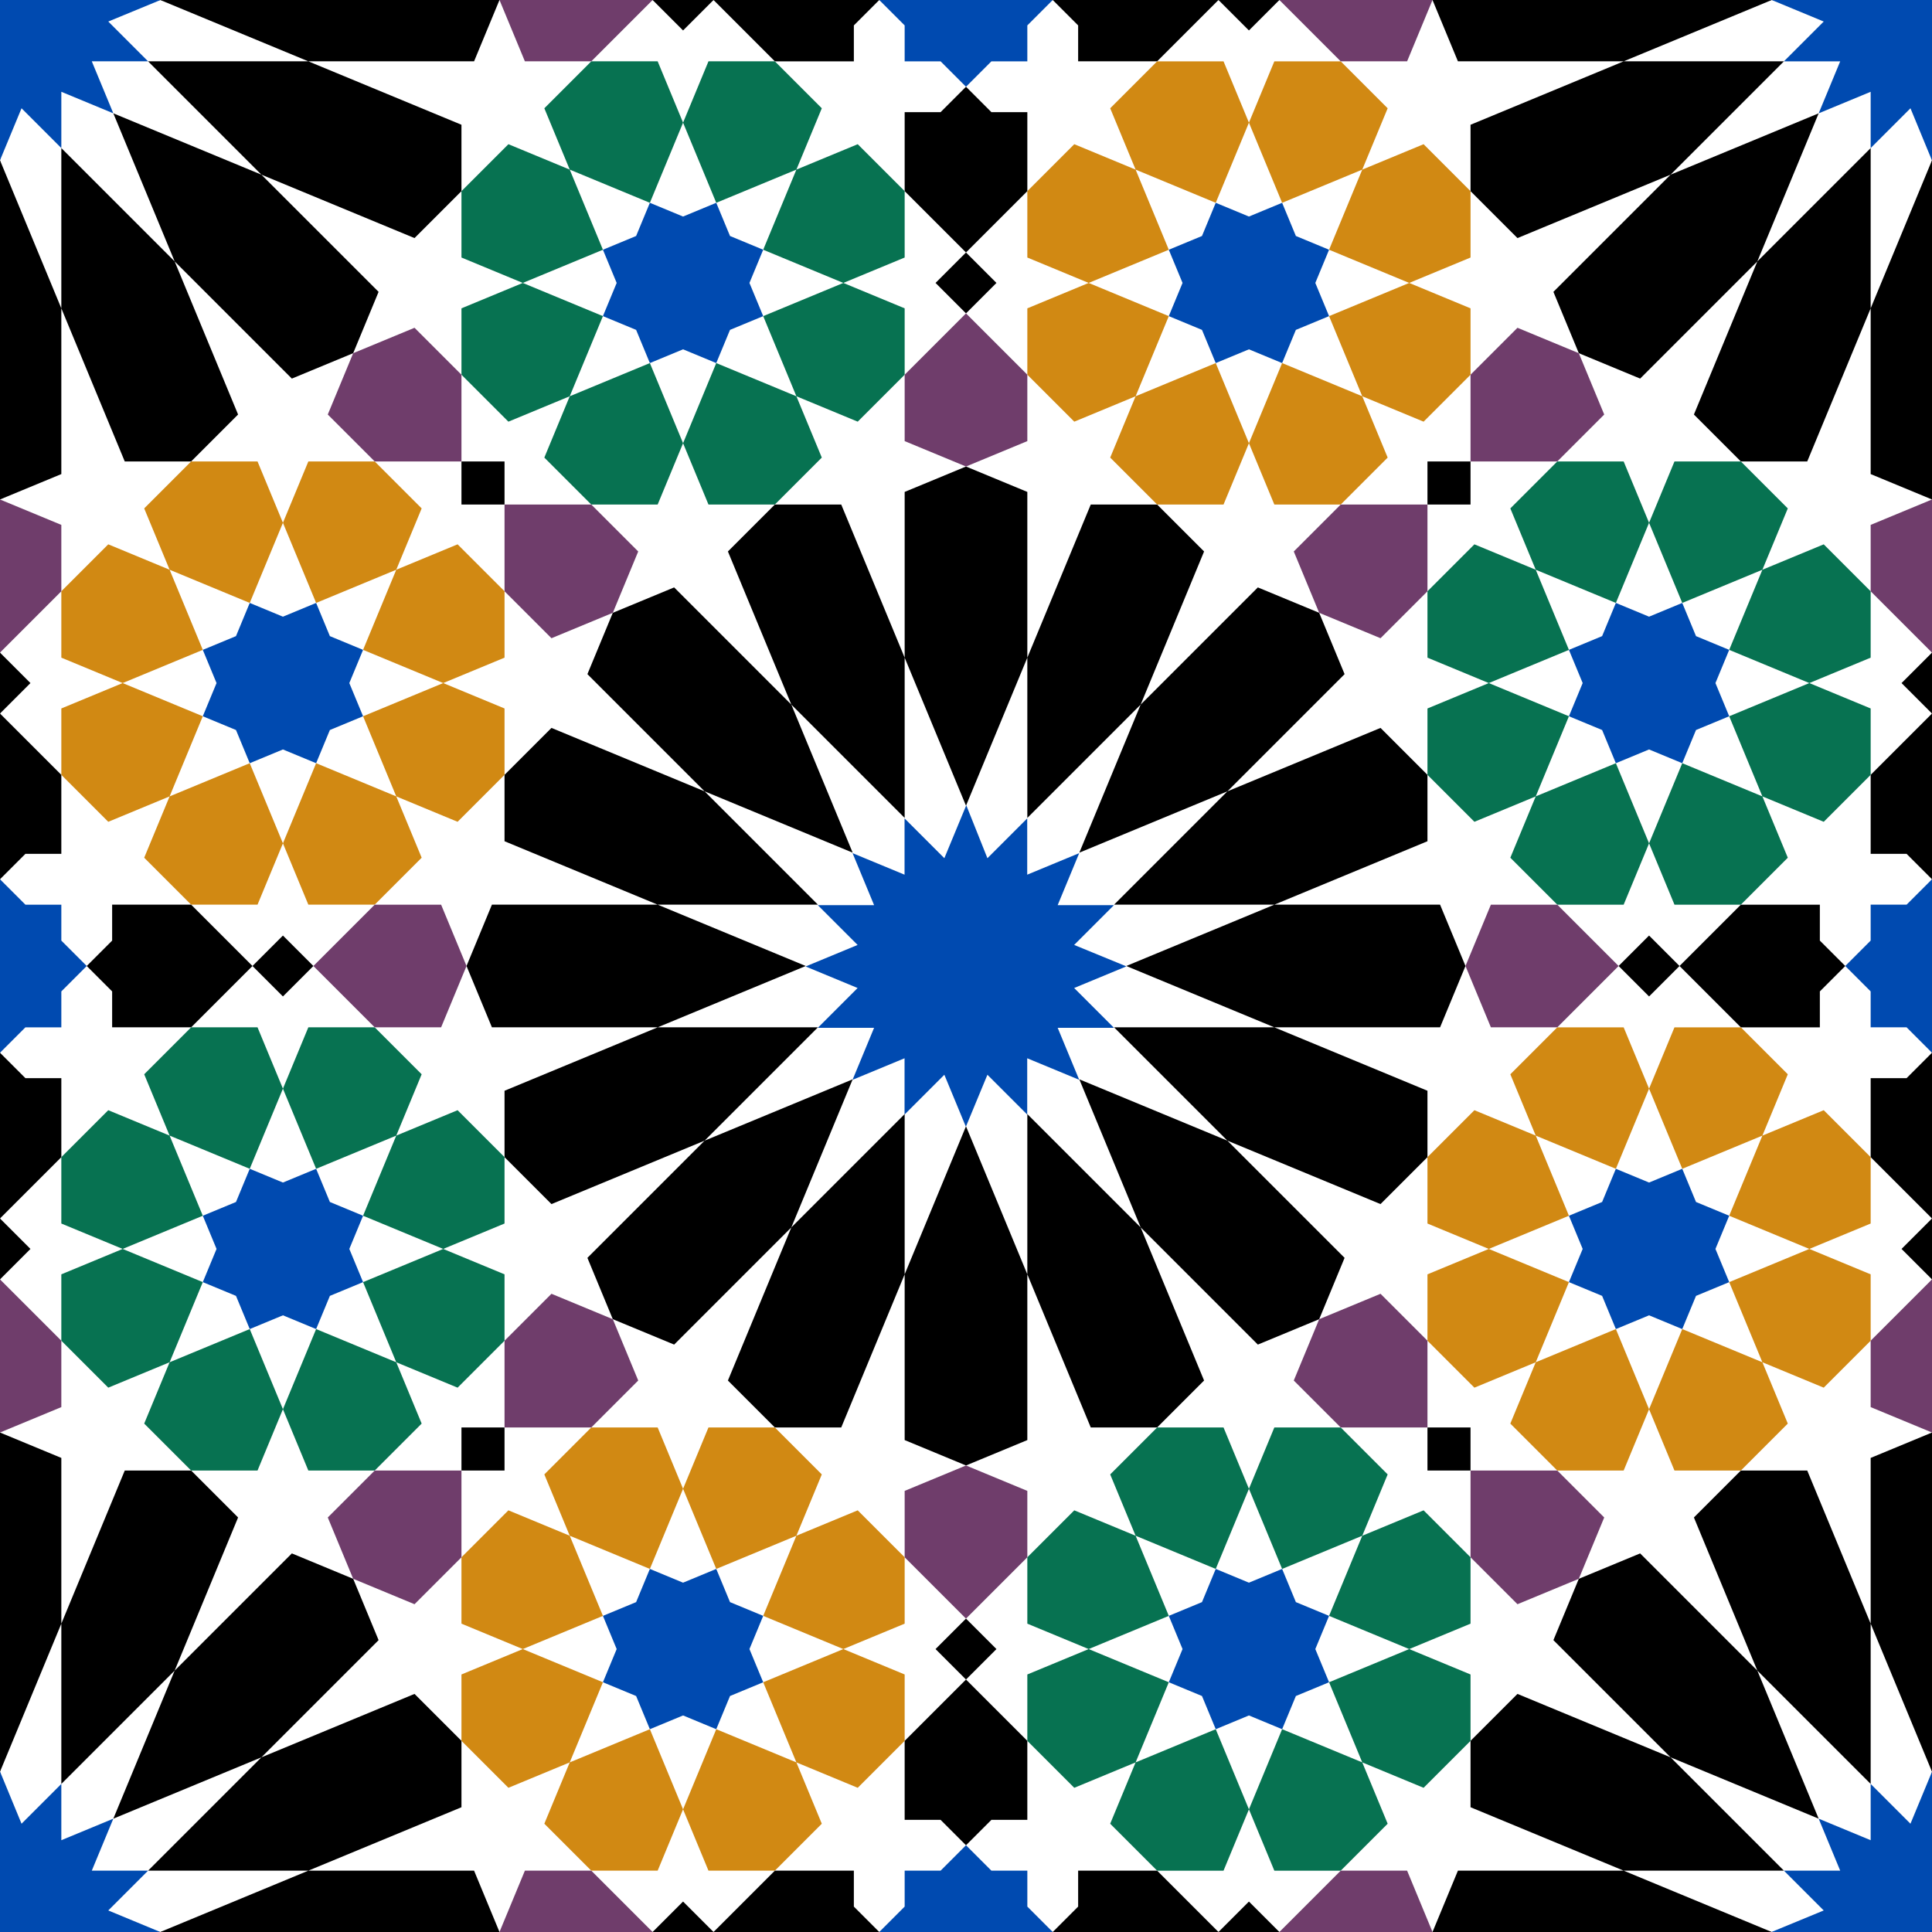 <?xml version="1.0" encoding="UTF-8" standalone="no"?>
<!-- Created with Inkscape (http://www.inkscape.org/) -->
<svg xmlns:dc="http://purl.org/dc/elements/1.1/" xmlns:cc="http://creativecommons.org/ns#" xmlns:rdf="http://www.w3.org/1999/02/22-rdf-syntax-ns#" xmlns:svg="http://www.w3.org/2000/svg" xmlns="http://www.w3.org/2000/svg" xmlns:sodipodi="http://sodipodi.sourceforge.net/DTD/sodipodi-0.dtd" xmlns:inkscape="http://www.inkscape.org/namespaces/inkscape" width="850.394" height="850.394" id="svg2" version="1.1" inkscape:version="0.48.4 r9939" sodipodi:docname="alhambra 2.svg" viewBox="0 0 850.394 850.394">
<rect x="0" y="0" width="850.394" height="850.394" fill="#333333" stroke="none"/>
<sodipodi:namedview id="base" pagecolor="#646464" bordercolor="#ffffff" borderopacity="1" inkscape:pageopacity="1" inkscape:pageshadow="2" inkscape:zoom="0.9231018779359571" inkscape:cx="425.1968383789062" inkscape:cy="425.1968383789062" inkscape:document-units="mm" inkscape:current-layer="g6677" showgrid="false" units="mm" borderlayer="true" inkscape:showpageshadow="false" showguides="true" inkscape:guide-bbox="true" inkscape:object-paths="false" inkscape:snap-intersection-paths="true" inkscape:object-nodes="true" inkscape:snap-smooth-nodes="true" inkscape:window-width="1920" inkscape:window-height="1014" inkscape:window-x="-4" inkscape:window-y="-4" inkscape:window-maximized="1" fit-margin-top="0" fit-margin-left="0" fit-margin-right="0" fit-margin-bottom="0" inkscape:snap-global="true" inkscape:snap-bbox="false" inkscape:bbox-paths="true" inkscape:bbox-nodes="true"/>
<defs id="defs4"/>
<g transform="translate(-1780.23,588.844)" id="layer1" inkscape:groupmode="layer" inkscape:label="1. réteg">
<g style="stroke:none;stroke-width:295.276;stroke-miterlimit:4;stroke-dasharray:none;stroke-linejoin:round;stroke-linecap:round" transform="matrix(0.012,0,0,0.012,2324.865,-363.933)" clip-path="none" id="g6677">
<path id="path4027" style="color:#000000;fill:#ffffff;stroke:none;stroke-width:295.276;marker:none;visibility:visible;display:inline;overflow:visible;enable-background:accumulate;stroke-miterlimit:4;stroke-dasharray:none;stroke-linejoin:round;stroke-linecap:round" d="m -39507.597,-18742.586 5431.228,1128.43 7011.221,-1128.43 3366.899,1128.432 2249.691,-1128.432 1117.208,562.186 1117.2,-562.186 2249.703,1128.434 3829.662,-1128.434 3181.541,1594.357 3181.541,-1594.357 3829.662,1128.434 2249.703,-1128.434 1117.2,562.186 1117.208,-562.186 2249.691,1128.432 3366.899,-1128.432 7011.221,1128.43 5431.228,-1128.43 4858.42,1020.3 1020.297,4858.423 -1128.43,5431.228 1128.43,7011.221 -1128.432,3366.899 1128.432,2249.691 -562.186,1117.208 562.186,1117.2 -1128.434,2249.703 1128.434,3829.662 -1594.357,3181.541 1594.357,3181.541 -1128.434,3829.662 1128.434,2249.703 -562.186,1117.2 562.186,1117.208 -1128.432,2249.691 1128.432,3366.899 -1128.43,7011.221 1128.43,5431.228 -1020.3,4858.42 -4858.423,1020.297 -5431.228,-1128.43 -7011.221,1128.43 -3366.899,-1128.432 -2249.691,1128.432 -1117.208,-562.186 -1117.2,562.186 -2249.703,-1128.434 -3829.662,1128.434 -3181.541,-1594.357 -3181.541,1594.357 -3829.662,-1128.434 -2249.703,1128.434 -1117.2,-562.186 -1117.208,562.186 -2249.691,-1128.432 -3366.899,1128.432 -7011.221,-1128.43 -5431.228,1128.43 -4858.42,-1020.3 -1020.297,-4858.423 1128.43,-5431.228 -1128.43,-7011.221 1128.432,-3366.899 -1128.432,-2249.691 562.186,-1117.208 -562.186,-1117.2 1128.434,-2249.703 -1128.434,-3829.662 1594.357,-3181.541 -1594.357,-3181.541 1128.434,-3829.662 -1128.434,-2249.703 562.186,-1117.2 -562.186,-1117.208 1128.432,-2249.691 -1128.432,-3366.899 1128.43,-7011.221 -1128.43,-5431.228 1020.3,-4858.42 z" inkscape:connector-curvature="0" sodipodi:nodetypes="ccccccccccccccccccccccccccccccccccccccccccccccccccccccccccccccccccccccccccccccccc"/>
<g id="g6640" style="fill:#d18913;fill-opacity:1;stroke:none;stroke-width:295.276;stroke-miterlimit:4;stroke-dasharray:none;stroke-linejoin:round;stroke-linecap:round">
<path inkscape:connector-curvature="0" d="m -36225.738,3373.023 -2939.359,-1217.523 1217.523,2939.359 -2939.359,1217.523 2939.359,1217.523 -1217.523,2939.359 2939.359,-1217.523 1217.523,2939.359 1217.523,-2939.359 2939.359,1217.523 -1217.523,-2939.359 2939.359,-1217.523 -2939.359,-1217.523 1217.523,-2939.359 -2939.359,1217.523 -1217.523,-2939.359 z m 1217.523,-2939.359 931.854,-2249.695 2435.045,0 1721.837,1721.837 -931.854,2249.695 2249.695,-931.854 1721.837,1721.837 0,2435.045 -2249.695,931.854 2249.695,931.854 0,2435.045 -1721.837,1721.837 -2249.695,-931.854 931.854,2249.695 -1721.837,1721.837 -2435.045,0 -931.854,-2249.695 -931.854,2249.695 -2435.045,0 -1721.837,-1721.837 931.854,-2249.695 -2249.695,931.854 -1721.837,-1721.837 -0.005,-2435.043 2249.7,-931.856 -2249.695,-931.854 0,-2435.045 1721.837,-1721.837 2249.695,931.854 -931.854,-2249.695 1721.837,-1721.837 2435.045,-9e-12 z" style="color:#000000;fill:#d18913;fill-opacity:1;fill-rule:nonzero;stroke:none;stroke-width:295.276;marker:none;visibility:visible;display:inline;overflow:visible;enable-background:accumulate;stroke-miterlimit:4;stroke-dasharray:none;stroke-linejoin:round;stroke-linecap:round" id="path5767"/>
<path inkscape:connector-curvature="0" d="m 16319.239,30007.955 2939.359,1217.523 -1217.523,-2939.359 2939.359,-1217.523 -2939.359,-1217.523 1217.523,-2939.359 -2939.359,1217.523 -1217.523,-2939.359 -1217.523,2939.359 -2939.359,-1217.523 1217.523,2939.359 -2939.359,1217.523 2939.359,1217.523 -1217.523,2939.359 2939.359,-1217.523 1217.523,2939.359 z m -1217.523,2939.359 -931.854,2249.695 -2435.045,0 -1721.837,-1721.837 931.854,-2249.695 -2249.695,931.854 -1721.837,-1721.837 0,-2435.045 2249.695,-931.854 -2249.695,-931.854 0,-2435.045 1721.837,-1721.837 2249.695,931.854 -931.854,-2249.695 1721.837,-1721.837 2435.045,0 931.854,2249.695 931.854,-2249.695 2435.045,0 1721.837,1721.837 -931.854,2249.695 2249.695,-931.854 1721.837,1721.837 0.005,2435.043 -2249.7,931.856 2249.695,931.854 0,2435.045 -1721.837,1721.837 -2249.695,-931.854 931.854,2249.695 -1721.837,1721.837 -2435.045,0 z" style="color:#000000;fill:#d18913;fill-opacity:1;fill-rule:nonzero;stroke:none;stroke-width:295.276;marker:none;visibility:visible;display:inline;overflow:visible;enable-background:accumulate;stroke-miterlimit:4;stroke-dasharray:none;stroke-linejoin:round;stroke-linecap:round" id="path5837"/>
<path inkscape:connector-curvature="0" d="m 3364.217,-9582 1217.523,-2939.359 -2939.359,1217.523 -1217.523,-2939.359 -1217.523,2939.359 -2939.359,-1217.523 1217.523,2939.359 -2939.359,1217.523 2939.359,1217.523 -1217.523,2939.359 2939.359,-1217.523 1217.523,2939.359 1217.523,-2939.359 2939.359,1217.523 -1217.523,-2939.359 2939.359,-1217.523 z m 2939.359,1217.523 2249.695,931.854 0,2435.045 -1721.837,1721.837 -2249.695,-931.854 931.854,2249.695 -1721.837,1721.837 -2435.045,0 -931.854,-2249.695 -931.854,2249.695 -2435.045,0 -1721.837,-1721.837 931.854,-2249.695 -2249.695,931.854 -1721.837,-1721.837 0,-2435.045 2249.695,-931.854 -2249.695,-931.854 0,-2435.045 1721.837,-1721.837 2249.695,931.854 -931.854,-2249.695 1721.837,-1721.837 2435.043,-0.005 931.856,2249.7 931.854,-2249.695 2435.045,0 1721.837,1721.837 -931.854,2249.695 2249.695,-931.854 1721.837,1721.837 7e-12,2435.045 z" style="color:#000000;fill:#d18913;fill-opacity:1;fill-rule:nonzero;stroke:none;stroke-width:295.276;marker:none;visibility:visible;display:inline;overflow:visible;enable-background:accumulate;stroke-miterlimit:4;stroke-dasharray:none;stroke-linejoin:round;stroke-linecap:round" id="path5964"/>
<path inkscape:connector-curvature="0" d="m -23270.715,42962.977 -1217.523,2939.359 2939.359,-1217.523 1217.523,2939.359 1217.523,-2939.359 2939.359,1217.523 -1217.523,-2939.359 2939.359,-1217.523 -2939.359,-1217.523 1217.523,-2939.359 -2939.359,1217.523 -1217.523,-2939.359 -1217.523,2939.359 -2939.359,-1217.523 1217.523,2939.359 -2939.359,1217.523 z m -2939.359,-1217.523 -2249.695,-931.854 0,-2435.045 1721.837,-1721.837 2249.695,931.854 -931.854,-2249.695 1721.837,-1721.837 2435.045,0 931.854,2249.695 931.854,-2249.695 2435.045,0 1721.837,1721.837 -931.854,2249.695 2249.695,-931.854 1721.837,1721.837 0,2435.045 -2249.695,931.854 2249.695,931.854 0,2435.045 -1721.837,1721.837 -2249.695,-931.854 931.854,2249.695 -1721.837,1721.837 -2435.043,0.005 -931.856,-2249.7 -931.854,2249.695 -2435.045,0 -1721.837,-1721.837 931.854,-2249.695 -2249.695,931.854 -1721.837,-1721.837 0,-2435.045 z" style="color:#000000;fill:#d18913;fill-opacity:1;fill-rule:nonzero;stroke:none;stroke-width:295.276;marker:none;visibility:visible;display:inline;overflow:visible;enable-background:accumulate;stroke-miterlimit:4;stroke-dasharray:none;stroke-linejoin:round;stroke-linecap:round" id="path5996"/>
</g>
<g id="g6646" style="fill:#077251;fill-opacity:1;stroke:none;stroke-width:295.276;stroke-miterlimit:4;stroke-dasharray:none;stroke-linejoin:round;stroke-linecap:round">
<path sodipodi:nodetypes="cccccccccccccccccccccccccccccccccccccccccccccccccc" inkscape:connector-curvature="0" d="m -21548.879,-11303.837 -2939.359,-1217.523 1217.523,2939.359 -2939.359,1217.523 2939.359,1217.523 -1217.523,2939.359 2939.359,-1217.523 1217.523,2939.359 1217.523,-2939.359 2939.359,1217.523 -1217.523,-2939.359 2939.359,-1217.523 -2939.359,-1217.523 1217.523,-2939.359 -2939.359,1217.523 -1217.523,-2939.359 z m 1217.525,-2939.359 931.854,-2249.695 2435.045,0 1721.837,1721.837 -931.854,2249.695 2249.695,-931.854 1721.837,1721.837 0,2435.045 -2249.695,931.854 2249.695,931.854 0,2435.045 -1721.837,1721.837 -2249.695,-931.854 931.854,2249.695 -1721.837,1721.837 -2435.045,0 -931.854,-2249.695 -931.854,2249.695 -2435.045,0 -1721.837,-1721.837 931.854,-2249.695 -2249.695,931.854 -1721.837,-1721.837 -0.005,-2435.043 2249.7,-931.856 -2249.695,-931.854 0,-2435.045 1721.837,-1721.837 2249.695,931.854 -931.854,-2249.695 1721.837,-1721.837 2435.045,-1e-11 z" style="color:#000000;fill:#077251;fill-opacity:1;fill-rule:nonzero;stroke:none;stroke-width:295.276;marker:none;visibility:visible;display:inline;overflow:visible;enable-background:accumulate;stroke-miterlimit:4;stroke-dasharray:none;stroke-linejoin:round;stroke-linecap:round" id="path5773"/>
<path inkscape:connector-curvature="0" d="M 1642.38,44684.814 4581.739,45902.336 3364.217,42962.977 6303.576,41745.454 3364.217,40527.932 4581.739,37588.572 1642.38,38806.095 424.857,35866.735 -792.665,38806.095 -3732.025,37588.572 l 1217.523,2939.359 -2939.359,1217.523 2939.359,1217.523 -1217.523,2939.359 2939.359,-1217.523 1217.523,2939.359 z m -1217.525,2939.359 -931.854,2249.695 -2435.045,0 -1721.837,-1721.837 931.854,-2249.695 -2249.695,931.854 -1721.837,-1721.837 0,-2435.045 2249.695,-931.854 -2249.695,-931.854 0,-2435.045 1721.837,-1721.837 2249.695,931.854 -931.854,-2249.695 1721.837,-1721.837 2435.045,0 931.854,2249.695 931.854,-2249.695 2435.045,0 1721.837,1721.837 -931.854,2249.695 2249.695,-931.854 1721.837,1721.837 0.005,2435.043 -2249.7,931.856 2249.695,931.854 0,2435.045 -1721.837,1721.837 -2249.695,-931.854 931.854,2249.695 -1721.837,1721.837 -2435.045,1e-11 z" style="color:#000000;fill:#077251;fill-opacity:1;fill-rule:nonzero;stroke:none;stroke-width:295.276;marker:none;visibility:visible;display:inline;overflow:visible;enable-background:accumulate;stroke-miterlimit:4;stroke-dasharray:none;stroke-linejoin:round;stroke-linecap:round" id="path5843"/>
<path inkscape:connector-curvature="0" d="M 18041.076,5094.859 19258.598,2155.5 16319.239,3373.023 15101.716,433.663 13884.194,3373.023 10944.834,2155.5 12162.357,5094.859 9222.998,6312.382 12162.357,7529.904 10944.834,10469.264 13884.194,9251.741 15101.716,12191.101 16319.239,9251.741 19258.598,10469.264 18041.076,7529.904 20980.435,6312.382 z m 2939.359,1217.525 2249.695,931.854 0,2435.045 -1721.837,1721.837 -2249.695,-931.854 931.854,2249.695 -1721.837,1721.837 -2435.045,0 -931.854,-2249.695 -931.854,2249.695 -2435.045,0 -1721.837,-1721.837 931.854,-2249.695 -2249.695,931.854 -1721.837,-1721.837 0,-2435.045 2249.695,-931.854 -2249.695,-931.854 0,-2435.045 1721.837,-1721.837 2249.695,931.854 -931.854,-2249.695 1721.837,-1721.837 2435.043,-0.005 931.856,2249.7 931.854,-2249.695 2435.045,0 1721.837,1721.837 -931.854,2249.695 2249.695,-931.854 1721.837,1721.837 0,2435.045 z" style="color:#000000;fill:#077251;fill-opacity:1;fill-rule:nonzero;stroke:none;stroke-width:295.276;marker:none;visibility:visible;display:inline;overflow:visible;enable-background:accumulate;stroke-miterlimit:4;stroke-dasharray:none;stroke-linejoin:round;stroke-linecap:round" id="path5970"/>
<path inkscape:connector-curvature="0" d="m -37947.575,28286.118 -1217.523,2939.359 2939.359,-1217.523 1217.523,2939.359 1217.523,-2939.359 2939.359,1217.523 -1217.523,-2939.359 2939.359,-1217.523 -2939.359,-1217.523 1217.523,-2939.359 -2939.359,1217.523 -1217.523,-2939.359 -1217.523,2939.359 -2939.359,-1217.523 1217.523,2939.359 -2939.359,1217.523 z m -2939.359,-1217.525 -2249.695,-931.854 0,-2435.045 1721.837,-1721.837 2249.695,931.854 -931.854,-2249.695 1721.837,-1721.837 2435.045,0 931.854,2249.695 931.854,-2249.695 2435.045,0 1721.837,1721.837 -931.854,2249.695 2249.695,-931.854 1721.837,1721.837 0,2435.045 -2249.695,931.854 2249.695,931.854 0,2435.045 -1721.837,1721.837 -2249.695,-931.854 931.854,2249.695 -1721.837,1721.837 -2435.043,0.005 -931.856,-2249.7 -931.854,2249.695 -2435.045,0 -1721.837,-1721.837 931.854,-2249.695 -2249.695,931.854 -1721.837,-1721.837 0,-2435.045 z" style="color:#000000;fill:#077251;fill-opacity:1;fill-rule:nonzero;stroke:none;stroke-width:295.276;marker:none;visibility:visible;display:inline;overflow:visible;enable-background:accumulate;stroke-miterlimit:4;stroke-dasharray:none;stroke-linejoin:round;stroke-linecap:round" id="path6002"/>
</g>
<g id="g4198" style="fill:#000000;stroke:none;stroke-width:295.276;stroke-miterlimit:4;stroke-dasharray:none">
<g id="g6774" style="fill:#000000;stroke:none;stroke-width:295.276;stroke-miterlimit:4;stroke-dasharray:none;stroke-linejoin:round;stroke-linecap:round">
<path id="path5757" style="color:#000000;fill:#000000;fill-opacity:1;fill-rule:nonzero;stroke:none;stroke-width:295.276;marker:none;visibility:visible;display:inline;overflow:visible;enable-background:accumulate;stroke-miterlimit:4;stroke-dasharray:none;stroke-linejoin:round;stroke-linecap:round" d="m -12202.938,5380.542 0,5878.719 -4156.882,-4156.882 2249.688,5431.228 -5431.228,-2249.688 4156.882,4156.882 -5878.719,0 5431.228,2249.688 -5431.228,2249.688 5878.719,0 -4156.882,4156.882 5431.228,-2249.688 -2249.688,5431.228 4156.882,-4156.882 0,5878.719 2249.688,-5431.228 2249.688,5431.228 0,-5878.719 4156.882,4156.882 -2249.688,-5431.228 5431.228,2249.688 -4156.882,-4156.882 5878.719,0 -5431.228,-2249.688 5431.228,-2249.688 -5878.719,0 4156.882,-4156.882 -5431.228,2249.688 2249.688,-5431.228 -4156.882,4156.882 0,-5878.719 -2249.688,5431.228 z m 2249.688,-7011.221 2249.688,931.851 0,6079.37 2326.474,-5616.606 2435.045,2.91e-11 1721.837,1721.837 -2326.474,5616.606 4298.764,-4298.764 2249.688,931.851 931.851,2249.688 -4298.764,4298.764 5616.606,-2326.474 1721.837,1721.837 7e-11,2435.045 -5616.606,2326.474 6079.37,0 931.851,2249.688 -931.851,2249.688 -6079.37,-2e-11 5616.606,2326.474 8.1e-11,2435.045 -1721.837,1721.837 -5616.606,-2326.474 4298.764,4298.764 -931.851,2249.688 -2249.688,931.851 -4298.764,-4298.764 2326.474,5616.606 -1721.837,1721.837 -2435.045,-1.8e-10 -2326.474,-5616.606 -2e-11,6079.37 -2249.688,931.851 -2249.688,-931.851 2e-11,-6079.37 -2326.474,5616.606 -2435.045,6e-11 -1721.837,-1721.837 2326.474,-5616.606 -4298.764,4298.764 -2249.688,-931.851 -931.851,-2249.688 4298.764,-4298.764 -5616.606,2326.474 -1721.837,-1721.837 -1e-11,-2435.045 5616.606,-2326.474 -6079.37,0 -931.851,-2249.688 931.851,-2249.688 6079.37,0 -5616.606,-2326.474 0,-2435.045 1721.837,-1721.837 5616.606,2326.474 -4298.764,-4298.764 931.851,-2249.688 2249.688,-931.851 4298.764,4298.764 -2326.474,-5616.606 1721.837,-1721.837 2435.045,0 2326.474,5616.606 -4e-11,-6079.37 z" inkscape:connector-curvature="0"/>
<path id="path5617" style="color:#000000;fill:#000000;fill-opacity:1;fill-rule:nonzero;stroke:none;stroke-width:295.276;marker:none;visibility:visible;display:inline;overflow:visible;enable-background:accumulate;stroke-miterlimit:4;stroke-dasharray:none;stroke-linejoin:round;stroke-linecap:round" d="m -45386.32,-12863.865 2249.687,5431.228 0,-5878.719 4156.882,4156.882 -2249.688,-5431.228 5431.228,2249.688 -4156.882,-4156.882 5878.719,0 -5431.228,-2249.687 12442.449,0 -931.851,2249.687 -6079.37,-2e-11 5616.606,2326.474 8e-11,2435.045 -1721.837,1721.837 -5616.606,-2326.474 4298.764,4298.764 -931.851,2249.688 -2249.688,931.851 -4298.764,-4298.764 2326.474,5616.606 -1721.837,1721.837 -2435.045,-2.09e-10 -2326.474,-5616.606 -7e-12,6079.37 -2249.687,931.851 z" inkscape:connector-curvature="0" sodipodi:nodetypes="ccccccccccccccccccccccccccc"/>
<path id="path5831" style="color:#000000;fill:#000000;fill-opacity:1;fill-rule:nonzero;stroke:none;stroke-width:295.276;marker:none;visibility:visible;display:inline;overflow:visible;enable-background:accumulate;stroke-miterlimit:4;stroke-dasharray:none;stroke-linejoin:round;stroke-linecap:round" d="m 25479.821,46244.842 -2249.687,-5431.228 0,5878.719 -4156.882,-4156.882 2249.688,5431.228 -5431.228,-2249.688 4156.882,4156.882 -5878.719,0 5431.228,2249.687 -12442.449,0 931.851,-2249.687 6079.37,0 -5616.606,-2326.474 -8.5e-11,-2435.045 1721.837,-1721.837 5616.606,2326.474 -4298.764,-4298.764 931.851,-2249.688 2249.688,-931.851 4298.764,4298.764 -2326.474,-5616.606 1721.837,-1721.837 2435.045,1.8e-10 2326.474,5616.606 4e-11,-6079.37 2249.687,-931.851 z" inkscape:connector-curvature="0" sodipodi:nodetypes="ccccccccccccccccccccccccccc"/>
<path id="path5958" style="color:#000000;fill:#000000;fill-opacity:1;fill-rule:nonzero;stroke:none;stroke-width:295.276;marker:none;visibility:visible;display:inline;overflow:visible;enable-background:accumulate;stroke-miterlimit:4;stroke-dasharray:none;stroke-linejoin:round;stroke-linecap:round" d="m 25479.821,-421.416 -2249.687,-931.851 2e-11,-6079.37 -2326.474,5616.606 -2435.045,8.6e-11 -1721.837,-1721.837 2326.474,-5616.606 -4298.764,4298.764 -2249.688,-931.851 -931.851,-2249.688 4298.764,-4298.764 -5616.606,2326.474 -1721.837,-1721.837 2.07e-10,-2435.045 5616.606,-2326.474 -6079.37,-3e-11 -931.851,-2249.687 12442.449,0 -5431.228,2249.687 5878.719,0 -4156.882,4156.882 5431.228,-2249.688 -2249.688,5431.228 4156.882,-4156.882 0,5878.719 2249.687,-5431.228 z" inkscape:connector-curvature="0" sodipodi:nodetypes="ccccccccccccccccccccccccccc"/>
<path id="path5990" style="color:#000000;fill:#000000;fill-opacity:1;fill-rule:nonzero;stroke:none;stroke-width:295.276;marker:none;visibility:visible;display:inline;overflow:visible;enable-background:accumulate;stroke-miterlimit:4;stroke-dasharray:none;stroke-linejoin:round;stroke-linecap:round" d="m -39507.603,52123.559 5431.228,-2249.687 -5878.719,0 4156.882,-4156.882 -5431.228,2249.688 2249.688,-5431.228 -4156.882,4156.882 0,-5878.719 -2249.687,5431.228 0,-12442.449 2249.687,931.851 0,6079.37 2326.474,-5616.606 2435.045,-8e-11 1721.837,1721.837 -2326.474,5616.606 4298.764,-4298.764 2249.688,931.851 931.851,2249.688 -4298.764,4298.764 5616.606,-2326.474 1721.837,1721.837 -1.8e-10,2435.045 -5616.606,2326.474 6079.37,3e-11 931.851,2249.687 z" inkscape:connector-curvature="0" sodipodi:nodetypes="ccccccccccccccccccccccccccc"/>
</g>
<g style="fill:#000000;stroke:none;stroke-width:295.276;stroke-miterlimit:4;stroke-dasharray:none;stroke-linejoin:round;stroke-linecap:round" id="g3319">
<path style="color:#000000;fill:#000000;fill-opacity:1;fill-rule:nonzero;stroke:none;stroke-width:295.276;marker:none;visibility:visible;display:inline;overflow:visible;enable-background:accumulate;stroke-miterlimit:4;stroke-dasharray:none;stroke-linejoin:round;stroke-linecap:round" d="m -28459.766,-1816.031 1579.965,0 0,1579.968 -1579.965,0 z" id="path3317"/>
<path style="color:#000000;fill:#000000;fill-opacity:1;fill-rule:nonzero;stroke:none;stroke-width:295.276;marker:none;visibility:visible;display:inline;overflow:visible;enable-background:accumulate;stroke-miterlimit:4;stroke-dasharray:none;stroke-linejoin:round;stroke-linecap:round" d="m -9953.243,-9481.683 1117.204,1117.204 -1117.206,1117.206 -1117.204,-1117.204 z" id="path3311"/>
<path style="color:#000000;fill:#000000;fill-opacity:1;fill-rule:nonzero;stroke:none;stroke-width:295.276;marker:none;visibility:visible;display:inline;overflow:visible;enable-background:accumulate;stroke-miterlimit:4;stroke-dasharray:none;stroke-linejoin:round;stroke-linecap:round" d="m -9953.25,-9481.683 -2249.695,-2249.695 0.009,-2897.815 1317.837,0 931.851,-931.851 931.851,931.851 1317.835,0 0.005,2897.816 z" id="path3309"/>
<path style="color:#000000;fill:#000000;fill-opacity:1;fill-rule:nonzero;stroke:none;stroke-width:295.276;marker:none;visibility:visible;display:inline;overflow:visible;enable-background:accumulate;stroke-miterlimit:4;stroke-dasharray:none;stroke-linejoin:round;stroke-linecap:round" d="m -19214.151,-18742.582 -1117.204,1117.207 -1117.206,-1117.207 z" id="path3305"/>
<path style="color:#000000;fill:#000000;fill-opacity:1;fill-rule:nonzero;stroke:none;stroke-width:295.276;marker:none;visibility:visible;display:inline;overflow:visible;enable-background:accumulate;stroke-miterlimit:4;stroke-dasharray:none;stroke-linejoin:round;stroke-linecap:round" d="m -13134.789,-18742.582 -931.851,931.85 0,1317.835 -2897.816,0.005 -2249.693,-2249.689 z" id="path3303"/>
<path style="color:#000000;fill:#000000;fill-opacity:1;fill-rule:nonzero;stroke:none;stroke-width:295.276;marker:none;visibility:visible;display:inline;overflow:visible;enable-background:accumulate;stroke-miterlimit:4;stroke-dasharray:none;stroke-linejoin:round;stroke-linecap:round" d="m -45386.32,5195.178 1117.2,1117.204 -1117.2,1117.206 z" id="path3299"/>
<path style="color:#000000;fill:#000000;fill-opacity:1;fill-rule:nonzero;stroke:none;stroke-width:295.276;marker:none;visibility:visible;display:inline;overflow:visible;enable-background:accumulate;stroke-miterlimit:4;stroke-dasharray:none;stroke-linejoin:round;stroke-linecap:round" d="m -45386.32,7429.588 2249.696,2249.695 -0.009,2897.815 -1317.837,0 -931.85,931.851 z" id="path3297"/>
<path style="color:#000000;fill:#000000;fill-opacity:1;fill-rule:nonzero;stroke:none;stroke-width:295.276;marker:none;visibility:visible;display:inline;overflow:visible;enable-background:accumulate;stroke-miterlimit:4;stroke-dasharray:none;stroke-linejoin:round;stroke-linecap:round" d="m -36125.418,16690.484 1117.204,-1117.204 1117.206,1117.206 -1117.204,1117.204 z" id="path3293"/>
<path style="color:#000000;fill:#000000;fill-opacity:1;fill-rule:nonzero;stroke:none;stroke-width:295.276;marker:none;visibility:visible;display:inline;overflow:visible;enable-background:accumulate;stroke-miterlimit:4;stroke-dasharray:none;stroke-linejoin:round;stroke-linecap:round" d="m -36125.419,16690.491 -2249.695,2249.695 -2897.815,-0.009 0,-1317.837 -931.851,-931.851 931.851,-931.851 0,-1317.835 2897.816,-0.005 z" id="path3291"/>
<path style="color:#000000;fill:#000000;fill-opacity:1;fill-rule:nonzero;stroke:none;stroke-width:295.276;marker:none;visibility:visible;display:inline;overflow:visible;enable-background:accumulate;stroke-miterlimit:4;stroke-dasharray:none;stroke-linejoin:round;stroke-linecap:round" d="m 8553.268,35197.008 -1579.965,0 0,-1579.968 1579.965,0 z" id="path3287"/>
<path style="color:#000000;fill:#000000;fill-opacity:1;fill-rule:nonzero;stroke:none;stroke-width:295.276;marker:none;visibility:visible;display:inline;overflow:visible;enable-background:accumulate;stroke-miterlimit:4;stroke-dasharray:none;stroke-linejoin:round;stroke-linecap:round" d="m -9953.256,42862.66 -1117.204,-1117.204 1117.206,-1117.206 1117.204,1117.204 z" id="path3281"/>
<path style="color:#000000;fill:#000000;fill-opacity:1;fill-rule:nonzero;stroke:none;stroke-width:295.276;marker:none;visibility:visible;display:inline;overflow:visible;enable-background:accumulate;stroke-miterlimit:4;stroke-dasharray:none;stroke-linejoin:round;stroke-linecap:round" d="m -9953.249,42862.66 2249.695,2249.695 -0.009,2897.815 -1317.837,0 -931.851,931.851 -931.851,-931.851 -1317.835,0 -0.005,-2897.816 z" id="path3279"/>
<path style="color:#000000;fill:#000000;fill-opacity:1;fill-rule:nonzero;stroke:none;stroke-width:295.276;marker:none;visibility:visible;display:inline;overflow:visible;enable-background:accumulate;stroke-miterlimit:4;stroke-dasharray:none;stroke-linejoin:round;stroke-linecap:round" d="M -692.348,52123.559 424.855,51006.353 1542.061,52123.559 z" id="path3275"/>
<path style="color:#000000;fill:#000000;fill-opacity:1;fill-rule:nonzero;stroke:none;stroke-width:295.276;marker:none;visibility:visible;display:inline;overflow:visible;enable-background:accumulate;stroke-miterlimit:4;stroke-dasharray:none;stroke-linejoin:round;stroke-linecap:round" d="m -6771.71,52123.559 931.851,-931.85 0,-1317.835 2897.816,-0.005 2249.693,2249.689 z" id="path3273"/>
<path style="color:#000000;fill:#000000;fill-opacity:1;fill-rule:nonzero;stroke:none;stroke-width:295.276;marker:none;visibility:visible;display:inline;overflow:visible;enable-background:accumulate;stroke-miterlimit:4;stroke-dasharray:none;stroke-linejoin:round;stroke-linecap:round" d="M 25479.821,28185.799 24362.621,27068.595 25479.821,25951.39 z" id="path3269"/>
<path style="color:#000000;fill:#000000;fill-opacity:1;fill-rule:nonzero;stroke:none;stroke-width:295.276;marker:none;visibility:visible;display:inline;overflow:visible;enable-background:accumulate;stroke-miterlimit:4;stroke-dasharray:none;stroke-linejoin:round;stroke-linecap:round" d="m 25479.821,25951.389 -2249.696,-2249.695 0.009,-2897.815 1317.837,0 931.85,-931.851 z" id="path3267"/>
<path style="color:#000000;fill:#000000;fill-opacity:1;fill-rule:nonzero;stroke:none;stroke-width:295.276;marker:none;visibility:visible;display:inline;overflow:visible;enable-background:accumulate;stroke-miterlimit:4;stroke-dasharray:none;stroke-linejoin:round;stroke-linecap:round" d="m 16218.92,16690.493 -1117.204,1117.204 -1117.206,-1117.206 1117.204,-1117.204 z" id="path3263"/>
<path style="color:#000000;fill:#000000;fill-opacity:1;fill-rule:nonzero;stroke:none;stroke-width:295.276;marker:none;visibility:visible;display:inline;overflow:visible;enable-background:accumulate;stroke-miterlimit:4;stroke-dasharray:none;stroke-linejoin:round;stroke-linecap:round" d="m 16218.92,16690.486 2249.695,-2249.695 2897.815,0.009 0,1317.837 931.851,931.851 -931.851,931.851 0,1317.835 -2897.816,0.005 z" id="path3261"/>
<path style="color:#000000;fill:#000000;fill-opacity:1;fill-rule:nonzero;stroke:none;stroke-width:295.276;marker:none;visibility:visible;display:inline;overflow:visible;enable-background:accumulate;stroke-miterlimit:4;stroke-dasharray:none;stroke-linejoin:round;stroke-linecap:round" d="m 8553.27,-1816.028 0,1579.965 -1579.968,0 0,-1579.965 z" id="path3257"/>
<path style="color:#000000;fill:#000000;fill-opacity:1;fill-rule:nonzero;stroke:none;stroke-width:295.276;marker:none;visibility:visible;display:inline;overflow:visible;enable-background:accumulate;stroke-miterlimit:4;stroke-dasharray:none;stroke-linejoin:round;stroke-linecap:round" d="M 25479.821,7429.587 24362.615,6312.384 25479.821,5195.178 z" id="path3251"/>
<path style="color:#000000;fill:#000000;fill-opacity:1;fill-rule:nonzero;stroke:none;stroke-width:295.276;marker:none;visibility:visible;display:inline;overflow:visible;enable-background:accumulate;stroke-miterlimit:4;stroke-dasharray:none;stroke-linejoin:round;stroke-linecap:round" d="m 25479.821,13508.949 -931.85,-931.851 -1317.835,0 -0.005,-2897.816 2249.689,-2249.693 z" id="path3249"/>
<path style="color:#000000;fill:#000000;fill-opacity:1;fill-rule:nonzero;stroke:none;stroke-width:295.276;marker:none;visibility:visible;display:inline;overflow:visible;enable-background:accumulate;stroke-miterlimit:4;stroke-dasharray:none;stroke-linejoin:round;stroke-linecap:round" d="m 1542.061,-18742.582 -1117.204,1117.2 -1117.206,-1117.2 z" id="path3241"/>
<path style="color:#000000;fill:#000000;fill-opacity:1;fill-rule:nonzero;stroke:none;stroke-width:295.276;marker:none;visibility:visible;display:inline;overflow:visible;enable-background:accumulate;stroke-miterlimit:4;stroke-dasharray:none;stroke-linejoin:round;stroke-linecap:round" d="m -692.349,-18742.582 -2249.695,2249.696 -2897.815,-0.009 0,-1317.837 -931.851,-931.85 z" id="path5982"/>
<path style="color:#000000;fill:#000000;fill-opacity:1;fill-rule:nonzero;stroke:none;stroke-width:295.276;marker:none;visibility:visible;display:inline;overflow:visible;enable-background:accumulate;stroke-miterlimit:4;stroke-dasharray:none;stroke-linejoin:round;stroke-linecap:round" d="m -28459.769,35197.006 0,-1579.965 1579.968,0 0,1579.965 z" id="path3235"/>
<path style="color:#000000;fill:#000000;fill-opacity:1;fill-rule:nonzero;stroke:none;stroke-width:295.276;marker:none;visibility:visible;display:inline;overflow:visible;enable-background:accumulate;stroke-miterlimit:4;stroke-dasharray:none;stroke-linejoin:round;stroke-linecap:round" d="m -45386.32,25951.39 1117.207,1117.204 -1117.207,1117.206 z" id="path3229"/>
<path style="color:#000000;fill:#000000;fill-opacity:1;fill-rule:nonzero;stroke:none;stroke-width:295.276;marker:none;visibility:visible;display:inline;overflow:visible;enable-background:accumulate;stroke-miterlimit:4;stroke-dasharray:none;stroke-linejoin:round;stroke-linecap:round" d="m -45386.32,19872.028 931.85,931.851 1317.835,0 0.005,2897.816 -2249.689,2249.693 z" id="path3227"/>
<path style="color:#000000;fill:#000000;fill-opacity:1;fill-rule:nonzero;stroke:none;stroke-width:295.276;marker:none;visibility:visible;display:inline;overflow:visible;enable-background:accumulate;stroke-miterlimit:4;stroke-dasharray:none;stroke-linejoin:round;stroke-linecap:round" d="m -21448.56,52123.559 1117.204,-1117.2 1117.206,1117.2 z" id="path3223"/>
<path style="color:#000000;fill:#000000;fill-opacity:1;fill-rule:nonzero;stroke:none;stroke-width:295.276;marker:none;visibility:visible;display:inline;overflow:visible;enable-background:accumulate;stroke-miterlimit:4;stroke-dasharray:none;stroke-linejoin:round;stroke-linecap:round" d="m -19214.15,52123.559 2249.695,-2249.696 2897.815,0.009 0,1317.837 931.851,931.85 z" id="path3221"/>
</g>
</g>
<g id="g3349" style="fill:#6f3d6b;fill-opacity:1;stroke:none;stroke-width:295.276;stroke-miterlimit:4;stroke-dasharray:none;stroke-linejoin:round;stroke-linecap:round">
<path id="path3315" d="m -28459.771,-1816.027 -3181.549,0 -1721.839,-1721.848 931.86,-2249.686 2249.68,-931.844 1721.848,1721.832 z" style="color:#000000;fill:#6f3d6b;fill-opacity:1;fill-rule:nonzero;stroke:none;stroke-width:295.276;marker:none;visibility:visible;display:inline;overflow:visible;enable-background:accumulate;stroke-miterlimit:4;stroke-dasharray:none;stroke-linejoin:round;stroke-linecap:round"/>
<path id="rect5788" d="m -26879.802,-236.064 3181.549,0 1721.839,1721.848 -931.86,2249.686 -2249.68,931.844 -1721.848,-1721.832 z" style="color:#000000;fill:#6f3d6b;fill-opacity:1;fill-rule:nonzero;stroke:none;stroke-width:295.276;marker:none;visibility:visible;display:inline;overflow:visible;enable-background:accumulate;stroke-miterlimit:4;stroke-dasharray:none;stroke-linejoin:round;stroke-linecap:round"/>
<path id="path5792" d="m -9953.245,-7247.273 2249.695,2249.695 -0.007,2435.055 -2249.693,931.844 -2249.677,-931.851 -0.011,-2435.05 z" style="color:#000000;fill:#6f3d6b;fill-opacity:1;fill-rule:nonzero;stroke:none;stroke-width:295.276;marker:none;visibility:visible;display:inline;overflow:visible;enable-background:accumulate;stroke-miterlimit:4;stroke-dasharray:none;stroke-linejoin:round;stroke-linecap:round"/>
<path id="path5798" d="m -21448.56,-18742.582 -2249.695,2249.696 -2435.055,-0.007 -931.844,-2249.689 z" style="color:#000000;fill:#6f3d6b;fill-opacity:1;fill-rule:nonzero;stroke:none;stroke-width:295.276;marker:none;visibility:visible;display:inline;overflow:visible;enable-background:accumulate;stroke-miterlimit:4;stroke-dasharray:none;stroke-linejoin:round;stroke-linecap:round"/>
<path id="path5800" d="m -45386.32,-421.416 2249.678,931.851 0.011,2435.05 -2249.689,2249.693 z" style="color:#000000;fill:#6f3d6b;fill-opacity:1;fill-rule:nonzero;stroke:none;stroke-width:295.276;marker:none;visibility:visible;display:inline;overflow:visible;enable-background:accumulate;stroke-miterlimit:4;stroke-dasharray:none;stroke-linejoin:round;stroke-linecap:round"/>
<path id="path5804" d="m -33891.009,16690.486 2249.695,-2249.695 2435.055,0.007 931.844,2249.693 -931.851,2249.677 -2435.05,0.011 z" style="color:#000000;fill:#6f3d6b;fill-opacity:1;fill-rule:nonzero;stroke:none;stroke-width:295.276;marker:none;visibility:visible;display:inline;overflow:visible;enable-background:accumulate;stroke-miterlimit:4;stroke-dasharray:none;stroke-linejoin:round;stroke-linecap:round"/>
<path id="path3285" d="m 8553.273,35197.004 3181.549,0 1721.839,1721.848 -931.86,2249.686 -2249.68,931.844 -1721.848,-1721.832 z" style="color:#000000;fill:#6f3d6b;fill-opacity:1;fill-rule:nonzero;stroke:none;stroke-width:295.276;marker:none;visibility:visible;display:inline;overflow:visible;enable-background:accumulate;stroke-miterlimit:4;stroke-dasharray:none;stroke-linejoin:round;stroke-linecap:round"/>
<path id="path5847" d="m 6973.303,33617.041 -3181.549,0 -1721.839,-1721.848 931.86,-2249.686 2249.68,-931.844 1721.848,1721.832 z" style="color:#000000;fill:#6f3d6b;fill-opacity:1;fill-rule:nonzero;stroke:none;stroke-width:295.276;marker:none;visibility:visible;display:inline;overflow:visible;enable-background:accumulate;stroke-miterlimit:4;stroke-dasharray:none;stroke-linejoin:round;stroke-linecap:round"/>
<path id="path5849" d="m -9953.254,40628.25 -2249.695,-2249.695 0.007,-2435.055 2249.693,-931.844 2249.677,931.851 0.011,2435.05 z" style="color:#000000;fill:#6f3d6b;fill-opacity:1;fill-rule:nonzero;stroke:none;stroke-width:295.276;marker:none;visibility:visible;display:inline;overflow:visible;enable-background:accumulate;stroke-miterlimit:4;stroke-dasharray:none;stroke-linejoin:round;stroke-linecap:round"/>
<path id="path5853" d="m 1542.061,52123.559 2249.695,-2249.696 2435.055,0.007 931.844,2249.689 z" style="color:#000000;fill:#6f3d6b;fill-opacity:1;fill-rule:nonzero;stroke:none;stroke-width:295.276;marker:none;visibility:visible;display:inline;overflow:visible;enable-background:accumulate;stroke-miterlimit:4;stroke-dasharray:none;stroke-linejoin:round;stroke-linecap:round"/>
<path id="path5855" d="m 25479.821,33802.393 -2249.678,-931.851 -0.011,-2435.05 2249.689,-2249.693 z" style="color:#000000;fill:#6f3d6b;fill-opacity:1;fill-rule:nonzero;stroke:none;stroke-width:295.276;marker:none;visibility:visible;display:inline;overflow:visible;enable-background:accumulate;stroke-miterlimit:4;stroke-dasharray:none;stroke-linejoin:round;stroke-linecap:round"/>
<path id="path5859" d="m 13984.51,16690.491 -2249.695,2249.695 -2435.055,-0.007 -931.844,-2249.693 931.851,-2249.677 2435.05,-0.011 z" style="color:#000000;fill:#6f3d6b;fill-opacity:1;fill-rule:nonzero;stroke:none;stroke-width:295.276;marker:none;visibility:visible;display:inline;overflow:visible;enable-background:accumulate;stroke-miterlimit:4;stroke-dasharray:none;stroke-linejoin:round;stroke-linecap:round"/>
<path id="path3255" d="m 8553.266,-1816.033 0,-3181.549 1721.848,-1721.839 2249.686,931.86 931.844,2249.68 -1721.832,1721.848 z" style="color:#000000;fill:#6f3d6b;fill-opacity:1;fill-rule:nonzero;stroke:none;stroke-width:295.276;marker:none;visibility:visible;display:inline;overflow:visible;enable-background:accumulate;stroke-miterlimit:4;stroke-dasharray:none;stroke-linejoin:round;stroke-linecap:round"/>
<path id="path5974" d="m 6973.303,-236.064 0,3181.549 L 5251.455,4667.324 3001.768,3735.464 2069.924,1485.785 3791.756,-236.064 z" style="color:#000000;fill:#6f3d6b;fill-opacity:1;fill-rule:nonzero;stroke:none;stroke-width:295.276;marker:none;visibility:visible;display:inline;overflow:visible;enable-background:accumulate;stroke-miterlimit:4;stroke-dasharray:none;stroke-linejoin:round;stroke-linecap:round"/>
<path id="path5980" d="m 25479.821,5195.178 -2249.696,-2249.695 0.007,-2435.055 2249.689,-931.844 z" style="color:#000000;fill:#6f3d6b;fill-opacity:1;fill-rule:nonzero;stroke:none;stroke-width:295.276;marker:none;visibility:visible;display:inline;overflow:visible;enable-background:accumulate;stroke-miterlimit:4;stroke-dasharray:none;stroke-linejoin:round;stroke-linecap:round"/>
<path id="path3053" d="m -692.348,-18742.588 -3.48398013e-4,0.007" style="color:#000000;fill:#6f3d6b;fill-opacity:1;fill-rule:nonzero;stroke:none;stroke-width:295.276;marker:none;visibility:visible;display:inline;overflow:visible;enable-background:accumulate;stroke-miterlimit:4;stroke-dasharray:none;stroke-linejoin:round;stroke-linecap:round"/>
<path id="path3049" d="m 1542.061,-18742.586 -4.237431e-6,4.23714e-6" style="color:#000000;fill:#6f3d6b;fill-opacity:1;fill-rule:nonzero;stroke:none;stroke-width:295.276;marker:none;visibility:visible;display:inline;overflow:visible;enable-background:accumulate;stroke-miterlimit:4;stroke-dasharray:none;stroke-linejoin:round;stroke-linecap:round"/>
<path id="path3239" d="m 7158.655,-18742.582 -931.851,2249.678 -2435.05,0.011 -2249.693,-2249.689 z" style="color:#000000;fill:#6f3d6b;fill-opacity:1;fill-rule:nonzero;stroke:none;stroke-width:295.276;marker:none;visibility:visible;display:inline;overflow:visible;enable-background:accumulate;stroke-miterlimit:4;stroke-dasharray:none;stroke-linejoin:round;stroke-linecap:round"/>
<path id="path3233" d="m -28459.765,35197.01 0,3181.549 -1721.848,1721.839 -2249.686,-931.86 -931.844,-2249.68 1721.832,-1721.848 z" style="color:#000000;fill:#6f3d6b;fill-opacity:1;fill-rule:nonzero;stroke:none;stroke-width:295.276;marker:none;visibility:visible;display:inline;overflow:visible;enable-background:accumulate;stroke-miterlimit:4;stroke-dasharray:none;stroke-linejoin:round;stroke-linecap:round"/>
<path id="path6006" d="m -26879.802,33617.041 0,-3181.549 1721.848,-1721.839 2249.686,931.86 931.844,2249.68 -1721.832,1721.848 z" style="color:#000000;fill:#6f3d6b;fill-opacity:1;fill-rule:nonzero;stroke:none;stroke-width:295.276;marker:none;visibility:visible;display:inline;overflow:visible;enable-background:accumulate;stroke-miterlimit:4;stroke-dasharray:none;stroke-linejoin:round;stroke-linecap:round"/>
<path id="path6012" d="m -45386.32,28185.799 2249.696,2249.695 -0.007,2435.055 -2249.689,931.844 z" style="color:#000000;fill:#6f3d6b;fill-opacity:1;fill-rule:nonzero;stroke:none;stroke-width:295.276;marker:none;visibility:visible;display:inline;overflow:visible;enable-background:accumulate;stroke-miterlimit:4;stroke-dasharray:none;stroke-linejoin:round;stroke-linecap:round"/>
<path id="path6014" d="m -27065.154,52123.559 931.851,-2249.678 2435.05,-0.011 2249.693,2249.689 z" style="color:#000000;fill:#6f3d6b;fill-opacity:1;fill-rule:nonzero;stroke:none;stroke-width:295.276;marker:none;visibility:visible;display:inline;overflow:visible;enable-background:accumulate;stroke-miterlimit:4;stroke-dasharray:none;stroke-linejoin:round;stroke-linecap:round"/>
</g>
<g id="g4177" style="fill:#004ab0;fill-opacity:1;stroke:none;stroke-width:295.276;stroke-miterlimit:4;stroke-dasharray:none">
<g id="g6112" style="stroke:none;fill:#004ab0;fill-opacity:1;stroke-width:295.276;stroke-miterlimit:4;stroke-dasharray:none;stroke-linejoin:round;stroke-linecap:round">
<path inkscape:connector-curvature="0" id="path5759" d="m -9943.081,10794.398 775.594,1941.937 1459.703,-1459.703 0,2064.332 1907.194,-789.985 -789.985,1907.194 2064.332,0 -1459.703,1459.703 1915.639,786.487 -1915.639,793.484 1459.703,1459.703 -2064.332,2e-11 789.985,1907.194 -1907.194,-789.985 3e-11,2064.332 -1459.703,-1459.703 -789.985,1907.194 -789.985,-1907.194 -1459.703,1459.703 -2e-11,-2064.332 -1907.194,789.985 789.985,-1907.194 -2064.332,0 1459.703,-1459.703 -1907.194,-789.985 1907.194,-789.985 -1459.703,-1459.703 2064.332,0 -789.985,-1907.194 1907.194,789.985 2e-11,-2064.332 1459.703,1459.703 z" style="color:#000000;fill:#004ab0;fill-opacity:1;fill-rule:nonzero;stroke:none;stroke-width:295.276;marker:none;visibility:visible;display:inline;overflow:visible;enable-background:accumulate;stroke-miterlimit:4;stroke-dasharray:none;stroke-linejoin:round;stroke-linecap:round"/>
<path style="color:#000000;fill:#004ab0;fill-opacity:1;fill-rule:nonzero;stroke:none;stroke-width:295.276;marker:none;visibility:visible;display:inline;overflow:visible;enable-background:accumulate;stroke-miterlimit:4;stroke-dasharray:none;stroke-linejoin:round;stroke-linecap:round" d="m -39499.158,-18742.582 -1915.639,789.984 1459.703,1459.703 -2064.332,2e-11 789.985,1907.194 -1907.194,-789.985 3e-11,2064.332 -1459.703,-1459.703 -789.984,1907.194 0,-5878.717 z" id="path5619" inkscape:connector-curvature="0" sodipodi:nodetypes="ccccccccccc"/>
<path inkscape:connector-curvature="0" id="path5833" d="m 19592.659,52123.559 1915.639,-789.984 -1459.703,-1459.703 2064.332,-3e-11 -789.985,-1907.194 1907.194,789.985 -3e-11,-2064.332 1459.703,1459.703 789.984,-1907.194 0,5878.717 z" style="color:#000000;fill:#004ab0;fill-opacity:1;fill-rule:nonzero;stroke:none;stroke-width:295.276;marker:none;visibility:visible;display:inline;overflow:visible;enable-background:accumulate;stroke-miterlimit:4;stroke-dasharray:none;stroke-linejoin:round;stroke-linecap:round" sodipodi:nodetypes="ccccccccccc"/>
<path inkscape:connector-curvature="0" id="path5960" d="m 25479.821,-18742.582 0,5887.162 -789.984,-1915.639 -1459.703,1459.703 -2e-11,-2064.332 -1907.194,789.985 789.985,-1907.194 -2064.332,2e-11 1459.703,-1459.703 -1907.194,-789.984 z" style="color:#000000;fill:#004ab0;fill-opacity:1;fill-rule:nonzero;stroke:none;stroke-width:295.276;marker:none;visibility:visible;display:inline;overflow:visible;enable-background:accumulate;stroke-miterlimit:4;stroke-dasharray:none;stroke-linejoin:round;stroke-linecap:round" sodipodi:nodetypes="ccccccccccc"/>
<path style="color:#000000;fill:#004ab0;fill-opacity:1;fill-rule:nonzero;stroke:none;stroke-width:295.276;marker:none;visibility:visible;display:inline;overflow:visible;enable-background:accumulate;stroke-miterlimit:4;stroke-dasharray:none;stroke-linejoin:round;stroke-linecap:round" d="m -45386.32,52123.559 0,-5887.162 789.984,1915.639 1459.703,-1459.703 2e-11,2064.332 1907.194,-789.985 -789.985,1907.194 2064.332,-3e-11 -1459.703,1459.703 1907.194,789.984 z" id="path5992" inkscape:connector-curvature="0" sodipodi:nodetypes="ccccccccccc"/>
</g>
<g style="fill:#004ab0;fill-opacity:1;stroke:none;stroke-width:295.276;stroke-miterlimit:4;stroke-dasharray:none;stroke-linejoin:round;stroke-linecap:round" id="g6098">
<path inkscape:connector-curvature="0" id="path5802" d="m -45386.32,13508.949 931.85,931.851 1317.837,0 0,1317.837 931.851,931.851 -931.851,931.851 7e-12,1317.837 -1317.837,0 -931.85,931.851 z" style="color:#000000;fill:#004ab0;fill-opacity:1;fill-rule:nonzero;stroke:none;stroke-width:295.276;marker:none;visibility:visible;display:inline;overflow:visible;enable-background:accumulate;stroke-miterlimit:4;stroke-dasharray:none;stroke-linejoin:round;stroke-linecap:round" sodipodi:nodetypes="cccccccccc"/>
<path style="color:#000000;fill:#004ab0;fill-opacity:1;fill-rule:nonzero;stroke:none;stroke-width:295.276;marker:none;visibility:visible;display:inline;overflow:visible;enable-background:accumulate;stroke-miterlimit:4;stroke-dasharray:none;stroke-linejoin:round;stroke-linecap:round" d="m -35008.215,3877.337 1217.523,-504.314 504.314,1217.523 1217.523,504.314 -504.314,1217.523 504.314,1217.523 -1217.523,504.314 -504.314,1217.523 -1217.523,-504.314 -1217.523,504.314 -504.314,-1217.523 -1217.523,-504.314 504.314,-1217.523 -504.314,-1217.523 1217.523,-504.314 504.314,-1217.523 z" id="path5765" inkscape:connector-curvature="0"/>
<path inkscape:connector-curvature="0" id="path5775" d="m -20331.356,-10799.522 1217.523,-504.314 504.314,1217.523 1217.523,504.314 -504.314,1217.523 504.314,1217.523 -1217.523,504.314 -504.314,1217.523 -1217.523,-504.314 -1217.523,504.314 -504.314,-1217.523 -1217.523,-504.314 504.314,-1217.523 -504.314,-1217.523 1217.523,-504.314 504.314,-1217.523 z" style="color:#000000;fill:#004ab0;fill-opacity:1;fill-rule:nonzero;stroke:none;stroke-width:295.276;marker:none;visibility:visible;display:inline;overflow:visible;enable-background:accumulate;stroke-miterlimit:4;stroke-dasharray:none;stroke-linejoin:round;stroke-linecap:round"/>
<path style="color:#000000;fill:#004ab0;fill-opacity:1;fill-rule:nonzero;stroke:none;stroke-width:295.276;marker:none;visibility:visible;display:inline;overflow:visible;enable-background:accumulate;stroke-miterlimit:4;stroke-dasharray:none;stroke-linejoin:round;stroke-linecap:round" d="m -6771.707,-18742.582 -931.851,931.85 0,1317.837 -1317.837,0 -931.851,931.851 -931.851,-931.851 -1317.837,-2e-11 0,-1317.837 -931.851,-931.85 z" id="path5794" inkscape:connector-curvature="0" sodipodi:nodetypes="cccccccccc"/>
<path inkscape:connector-curvature="0" id="path5839" d="m 15101.716,29503.64 -1217.523,504.314 -504.314,-1217.523 -1217.523,-504.314 504.314,-1217.523 -504.314,-1217.523 1217.523,-504.314 504.314,-1217.523 1217.523,504.314 1217.523,-504.314 504.314,1217.523 1217.523,504.314 -504.314,1217.523 504.314,1217.523 -1217.523,504.314 -504.314,1217.523 z" style="color:#000000;fill:#004ab0;fill-opacity:1;fill-rule:nonzero;stroke:none;stroke-width:295.276;marker:none;visibility:visible;display:inline;overflow:visible;enable-background:accumulate;stroke-miterlimit:4;stroke-dasharray:none;stroke-linejoin:round;stroke-linecap:round"/>
<path style="color:#000000;fill:#004ab0;fill-opacity:1;fill-rule:nonzero;stroke:none;stroke-width:295.276;marker:none;visibility:visible;display:inline;overflow:visible;enable-background:accumulate;stroke-miterlimit:4;stroke-dasharray:none;stroke-linejoin:round;stroke-linecap:round" d="m 424.857,44180.499 -1217.523,504.314 -504.314,-1217.523 -1217.523,-504.314 504.314,-1217.523 -504.314,-1217.523 1217.523,-504.314 504.314,-1217.523 1217.523,504.314 1217.523,-504.314 504.314,1217.523 1217.523,504.314 -504.314,1217.523 504.314,1217.523 -1217.523,504.314 -504.314,1217.523 z" id="path5845" inkscape:connector-curvature="0"/>
<path inkscape:connector-curvature="0" id="path5851" d="m -13134.791,52123.559 931.851,-931.85 0,-1317.837 1317.837,0 931.851,-931.851 931.851,931.851 1317.837,0 0,1317.837 931.851,931.85 z" style="color:#000000;fill:#004ab0;fill-opacity:1;fill-rule:nonzero;stroke:none;stroke-width:295.276;marker:none;visibility:visible;display:inline;overflow:visible;enable-background:accumulate;stroke-miterlimit:4;stroke-dasharray:none;stroke-linejoin:round;stroke-linecap:round" sodipodi:nodetypes="cccccccccc"/>
<path style="color:#000000;fill:#004ab0;fill-opacity:1;fill-rule:nonzero;stroke:none;stroke-width:295.276;marker:none;visibility:visible;display:inline;overflow:visible;enable-background:accumulate;stroke-miterlimit:4;stroke-dasharray:none;stroke-linejoin:round;stroke-linecap:round" d="m 25479.821,19872.028 -931.85,-931.851 -1317.837,0 0,-1317.837 -931.851,-931.851 931.851,-931.851 -2e-11,-1317.837 1317.837,-3e-11 931.85,-931.851 z" id="path5857" inkscape:connector-curvature="0" sodipodi:nodetypes="cccccccccc"/>
<path inkscape:connector-curvature="0" id="path5966" d="m 2859.902,-8364.477 504.314,1217.523 -1217.523,504.314 -504.314,1217.523 -1217.523,-504.314 -1217.523,504.314 -504.314,-1217.523 -1217.523,-504.314 504.314,-1217.523 -504.314,-1217.523 1217.523,-504.314 504.314,-1217.523 1217.523,504.314 1217.523,-504.314 504.314,1217.523 1217.523,504.314 z" style="color:#000000;fill:#004ab0;fill-opacity:1;fill-rule:nonzero;stroke:none;stroke-width:295.276;marker:none;visibility:visible;display:inline;overflow:visible;enable-background:accumulate;stroke-miterlimit:4;stroke-dasharray:none;stroke-linejoin:round;stroke-linecap:round"/>
<path style="color:#000000;fill:#004ab0;fill-opacity:1;fill-rule:nonzero;stroke:none;stroke-width:295.276;marker:none;visibility:visible;display:inline;overflow:visible;enable-background:accumulate;stroke-miterlimit:4;stroke-dasharray:none;stroke-linejoin:round;stroke-linecap:round" d="m 17536.761,6312.382 504.314,1217.523 -1217.523,504.314 -504.314,1217.523 -1217.523,-504.314 -1217.523,504.314 -504.314,-1217.523 -1217.523,-504.314 504.314,-1217.523 -504.314,-1217.523 1217.523,-504.314 504.314,-1217.523 1217.523,504.314 1217.523,-504.314 504.314,1217.523 1217.523,504.314 z" id="path5972" inkscape:connector-curvature="0"/>
<path style="color:#000000;fill:#004ab0;fill-opacity:1;fill-rule:nonzero;stroke:none;stroke-width:295.276;marker:none;visibility:visible;display:inline;overflow:visible;enable-background:accumulate;stroke-miterlimit:4;stroke-dasharray:none;stroke-linejoin:round;stroke-linecap:round" d="m -22766.401,41745.454 -504.314,-1217.523 1217.523,-504.314 504.314,-1217.523 1217.523,504.314 1217.523,-504.314 504.314,1217.523 1217.523,504.314 -504.314,1217.523 504.314,1217.523 -1217.523,504.314 -504.314,1217.523 -1217.523,-504.314 -1217.523,504.314 -504.314,-1217.523 -1217.523,-504.314 z" id="path5998" inkscape:connector-curvature="0"/>
<path inkscape:connector-curvature="0" id="path6004" d="m -37443.26,27068.595 -504.314,-1217.523 1217.523,-504.314 504.314,-1217.523 1217.523,504.314 1217.523,-504.314 504.314,1217.523 1217.523,504.314 -504.314,1217.523 504.314,1217.523 -1217.523,504.314 -504.314,1217.523 -1217.523,-504.314 -1217.523,504.314 -504.314,-1217.523 -1217.523,-504.314 z" style="color:#000000;fill:#004ab0;fill-opacity:1;fill-rule:nonzero;stroke:none;stroke-width:295.276;marker:none;visibility:visible;display:inline;overflow:visible;enable-background:accumulate;stroke-miterlimit:4;stroke-dasharray:none;stroke-linejoin:round;stroke-linecap:round"/>
</g>
</g>
</g>
</g>
</svg>
